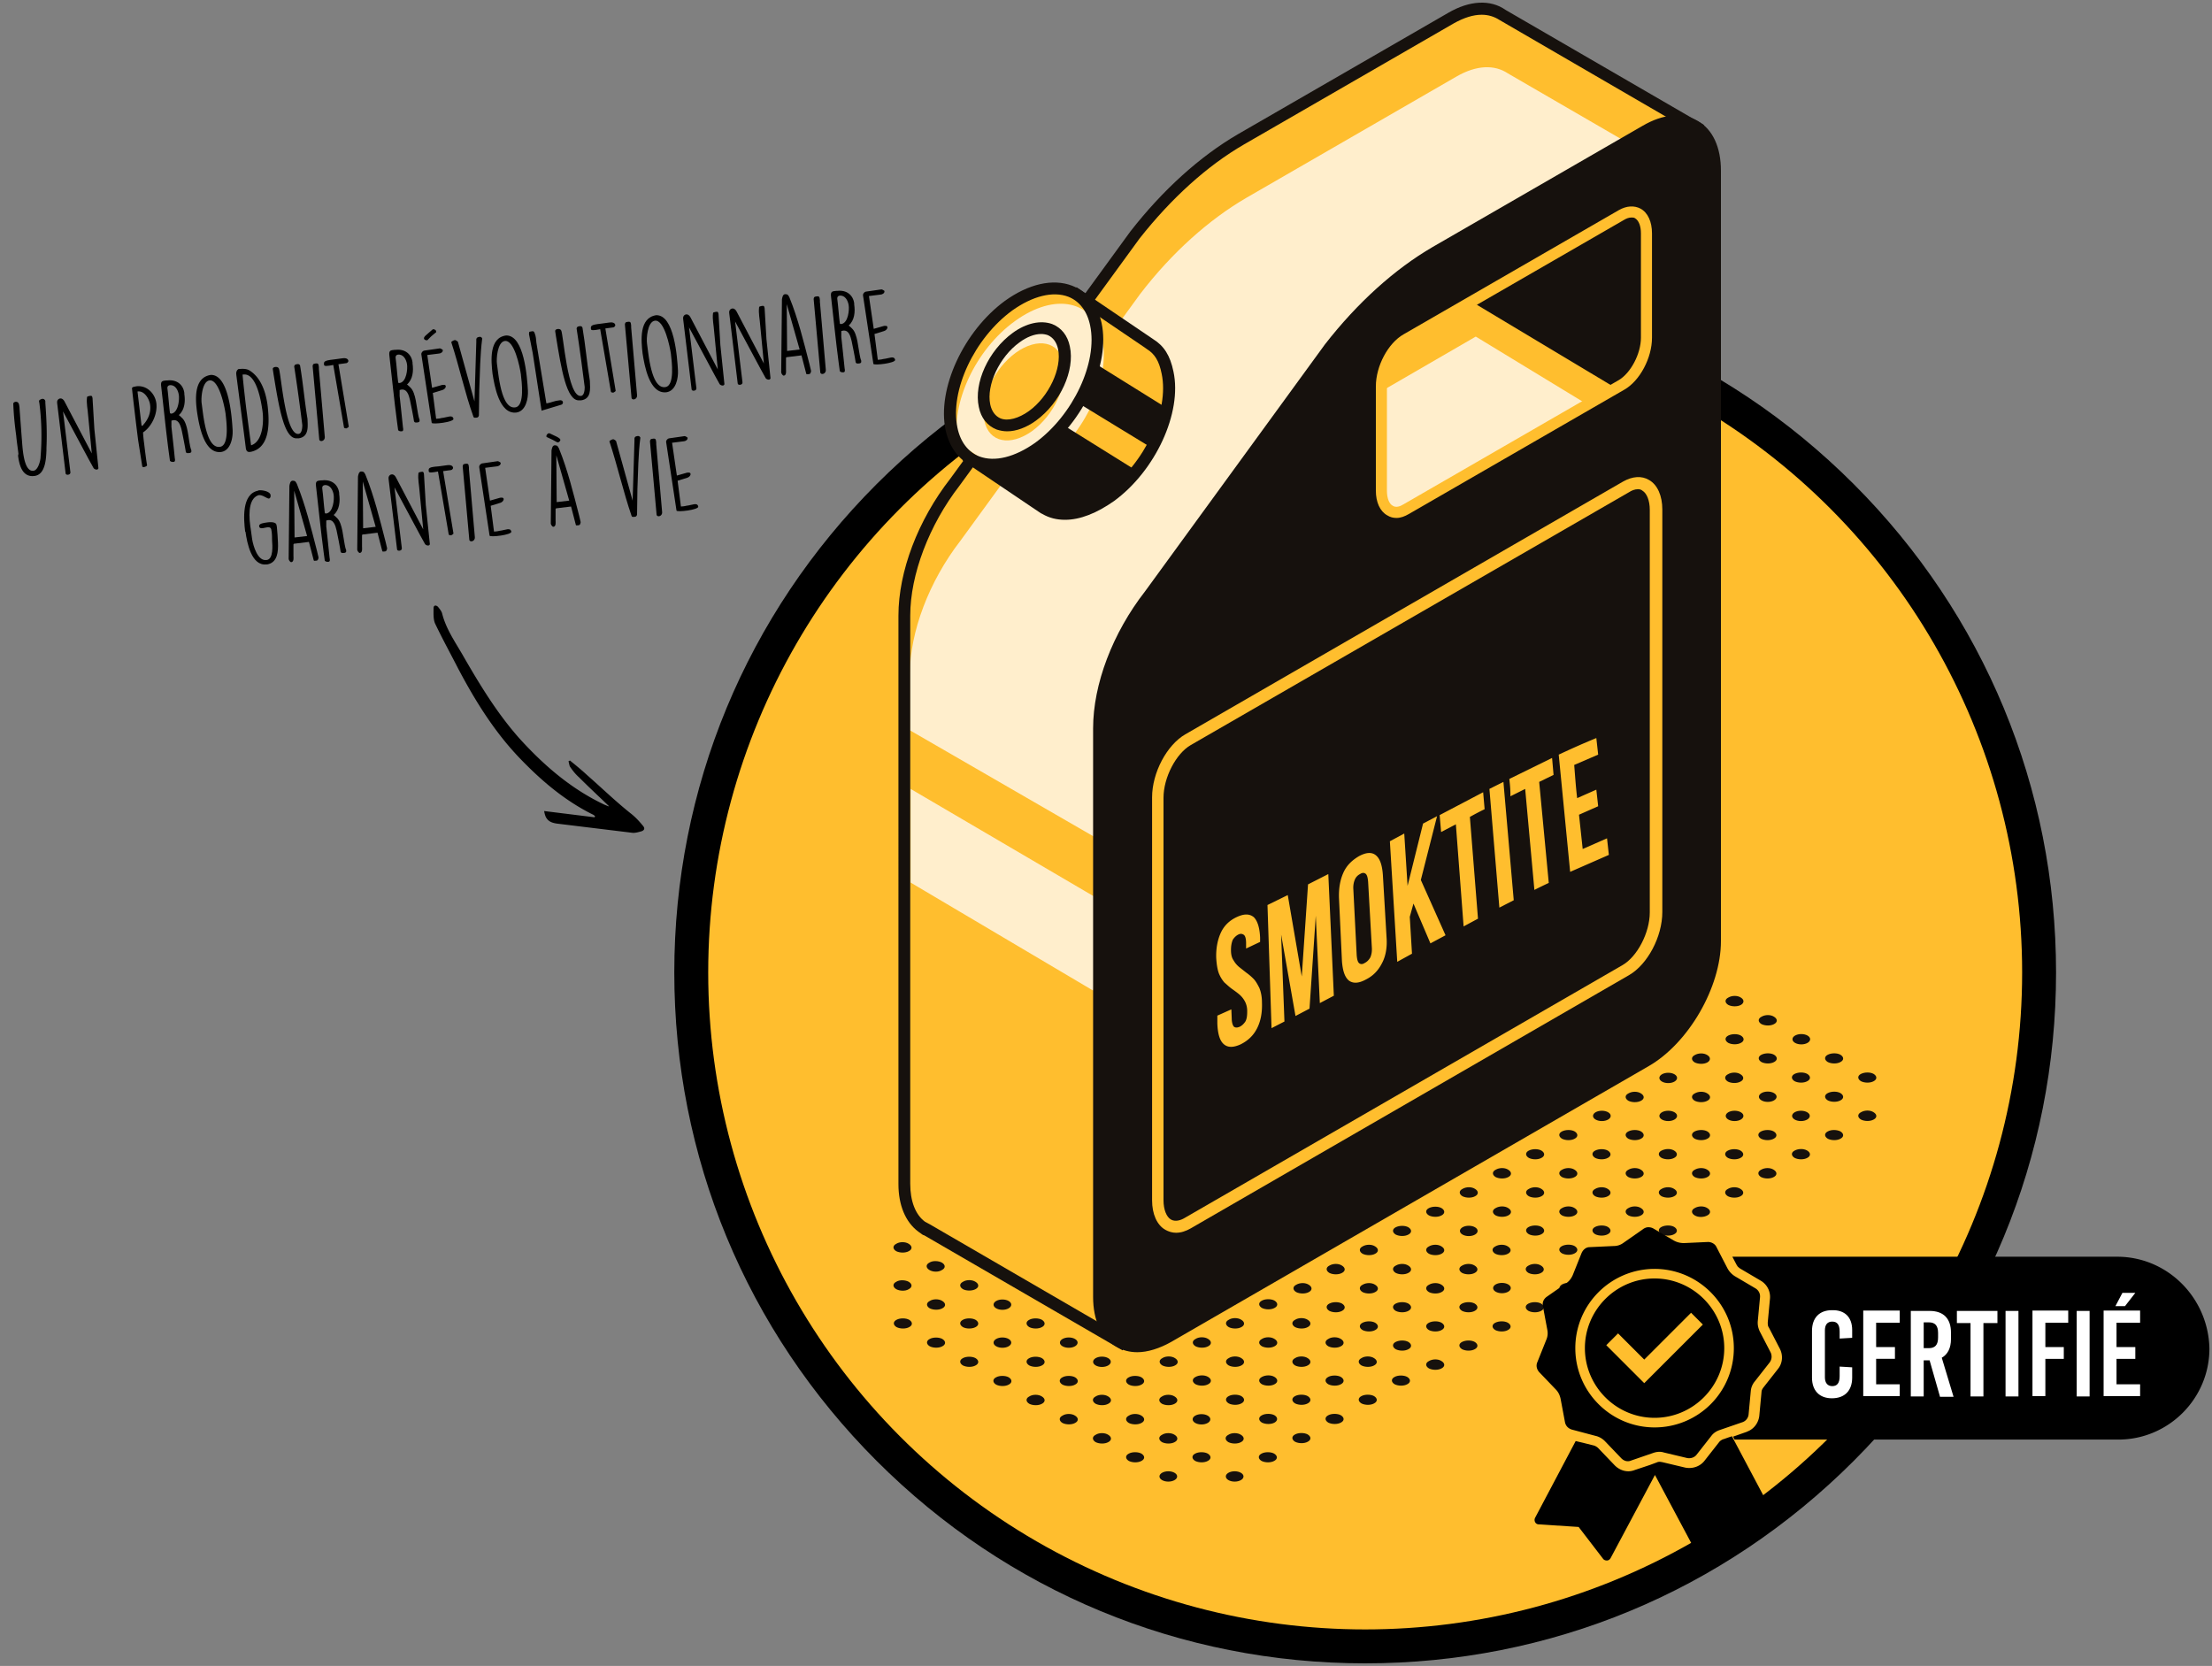 <?xml version="1.0" encoding="UTF-8"?> <svg xmlns="http://www.w3.org/2000/svg" xmlns:xlink="http://www.w3.org/1999/xlink" xmlns:v="https://vecta.io/nano" viewBox="0 0 600 451.9"><rect x="0" y="0" width="600" height="451.9" fill="#808080" stroke="none"/><path d="M370.3 451.2c-50.1 0-97.1-19.5-132.5-54.9s-54.9-82.5-54.9-132.5 19.5-97.1 54.9-132.5 82.5-54.9 132.5-54.9 97.1 19.5 132.5 54.9 54.9 82.5 54.9 132.5-19.5 97.1-54.9 132.5-82.4 54.9-132.5 54.9z"></path><g fill="#ffbe2e"><circle cx="370.3" cy="263.8" r="178.2"></circle><path d="M460.1 34.5L407.5 4c-3.4-2.4-8.4-2.3-13.9.9l-57 32.9c-10.1 5.9-20.1 14.8-28.7 26l-48.8 67c-8.5 11-13.7 24.7-13.7 36.2v154.1c0 5.5 1.8 9.4 4.7 11.6l.8.5c.4.3.2.2.7.4l52.2 30.4 35.9-75.6 53.9-31.1c10.4-6 18.8-20.5 18.8-32.5v-89.5l47.7-100.8z"></path></g><path d="M395 20.8l-57 32.9c-10.1 5.9-20.1 14.8-28.7 26l-48.8 67c-8.5 11-13.7 24.7-13.7 36.2v15.2l97.1 56.1 63 7c4.2-6.4 6.9-13.9 6.9-20.6v-89.5l47.8-100.7L409 19.9c-3.6-2.4-8.5-2.3-14 .9zM247 214l56.8 33.3-7.3 21.4-49.5-29.3z" fill="#fec"></path><g fill="#16110d"><path d="M304.5 366.3l-53.8-31.2c-.4-.1-.5-.2-.9-.5l-.7-.5c-3.5-2.6-5.4-7.2-5.4-12.9V167c0-12 5.3-25.9 14.1-37.2l48.8-67c8.8-11.3 18.9-20.4 29.2-26.4l57-32.9c5.8-3.4 11.5-3.7 15.6-.8l53.8 31.2L414 135.6v89.2c0 12.5-8.8 27.7-19.6 33.9L341 289.5l-36.5 76.8zM401.9 4c-2.3 0-4.8.8-7.5 2.3l-57 32.9c-10 5.8-19.7 14.6-28.3 25.5l-48.8 67c-8.3 10.7-13.4 24.2-13.4 35.3v154.1c0 4.7 1.4 8.4 4 10.3l1.3.7 50.8 29.5 35.4-74.5 54.3-31.4c9.9-5.7 17.9-19.6 17.9-31.1l.2-90.2L458 35.2 406.7 5.4c-1.4-.9-3-1.4-4.8-1.4z"></path><path d="M360.6 94.3l-48.8 67c-8.5 11-13.7 24.7-13.7 36.2v154.1c0 12 8.4 16.8 18.8 10.8l129.5-74.8c10.4-6 18.8-20.5 18.8-32.5v-209c0-12-8.4-16.8-18.8-10.8l-57 32.9c-10.2 6-20.1 15-28.8 26.1z"></path><path d="M308.5 366.8c-2.1 0-4-.5-5.7-1.5-4.1-2.3-6.3-7.2-6.3-13.5V197.6c0-12 5.3-25.9 14.1-37.2l48.8-67c8.8-11.3 18.9-20.4 29.2-26.4l57-32.9c5.5-3.2 10.8-3.7 14.9-1.3 4.1 2.3 6.3 7.2 6.3 13.5v209c0 12.5-8.8 27.7-19.6 33.9L317.7 364c-3.2 1.8-6.4 2.8-9.2 2.8zm53.4-271.5l-48.8 67c-8.3 10.7-13.4 24.2-13.4 35.3v154.1c0 5.2 1.7 9 4.7 10.7s7.2 1.3 11.6-1.3l129.5-74.8c9.9-5.7 17.9-19.7 17.9-31.1v-209c0-5.2-1.7-9-4.7-10.7s-7.2-1.3-11.6 1.3l-57 32.9c-9.9 5.8-19.6 14.7-28.2 25.6z"></path></g><path d="M439.9 104.4l-58.4 33.7c-3.7 2.1-6.7-.1-6.7-5.1v-28.3c0-4.9 3-10.7 6.7-12.8l58.4-33.7c3.7-2.1 6.7.1 6.7 5.1v28.3c0 4.9-3 10.7-6.7 12.8zM319 334.4c-1 0-2-.3-2.9-.8-2.3-1.3-3.6-4.3-3.6-8V216.3c0-6.7 4-14.2 9-17.1l118.8-68.6c2.5-1.4 5-1.6 7-.4 2.3 1.3 3.6 4.3 3.6 8v109.2c0 6.7-4 14.2-9 17.1L323 333.2c-1.4.8-2.7 1.2-4 1.2zm125.3-201.7c-.9 0-1.8.4-2.4.8L323 202.1c-4 2.3-7.4 8.8-7.4 14.3v109.2c0 2.5.8 4.5 2 5.2s2.7.2 3.7-.4l118.8-68.6c4-2.3 7.4-8.8 7.4-14.3V138.3c0-2.5-.8-4.5-2-5.2-.3-.3-.8-.4-1.2-.4z" fill="#ffbe2e"></path><path d="M446.6 63.4c0-4.9-3-7.2-6.7-5.1l-41.1 23.3 39.2 23.5 1.8-.6c3.7-2.1 6.7-7.9 6.7-12.8V63.4z" fill="#16110d"></path><path d="M400.3 91.3l-24 13.9c-.5.3-1.1.7-1.6 1.2v27.3c0 4.9 3 7.2 6.7 5.1l49.8-28.7-30.9-18.8z" fill="#fec"></path><path d="M378.8 140.5c-.9 0-1.7-.2-2.5-.7-2-1.1-3.1-3.6-3.1-6.7v-28.3c0-5.5 3.3-11.7 7.5-14.1L439.1 57c2.1-1.2 4.2-1.3 5.9-.4 2 1.1 3.1 3.6 3.1 6.7v28.3c0 5.5-3.3 11.7-7.5 14.1l-58.4 33.7c-1.2.7-2.3 1.1-3.4 1.1zM442.5 59c-.7 0-1.4.3-1.9.6l-58.4 33.7c-3.2 1.9-6 7.1-6 11.5v28.3c0 2 .6 3.6 1.6 4.1.9.6 2.1.1 2.9-.4l58.4-33.7c3.2-1.9 6-7.1 6-11.5V63.3c0-2-.6-3.5-1.6-4.1-.3-.2-.6-.2-1-.2zM311.9 93.3l-.5-.4-18.9-12.8-29.1 44.3 19.7 13.3.5.2c4.6 2.7 10.9 1.5 17.7-3.4 10.8-7.8 17.7-22.8 15.5-33.4-.9-3.9-2.2-6.2-4.9-7.8z" fill="#ffbe2e"></path><path d="M288.9 141c-2.3 0-4.3-.5-6.2-1.6l-.4-.2-21.2-14.3 30.9-47L312.8 92c2.9 1.8 4.6 4.4 5.5 8.8 2.4 11.2-4.9 26.9-16.1 35.1-4.7 3.3-9.2 5.1-13.3 5.1zm-23.3-17l18.6 12.5c4.2 2.4 9.8 1.2 16-3.3 10.3-7.5 17-21.8 14.9-31.8-.7-3.5-1.9-5.4-4-6.7l-.7-.5L293 82.4 265.6 124z" fill="#16110d"></path><ellipse transform="matrix(.549 -.836 .836 .549 39.826 278.161)" cx="277.8" cy="102.2" rx="26.5" ry="16.4" fill="#ffbe2e"></ellipse><path d="M299 92.1c-2.3-10.6-12.8-12.9-23.7-5-10.7 7.7-17.5 22.4-15.5 33l14.5 9.7c2.9-.6 6-1.9 9.2-4.2 10.8-7.9 17.7-22.9 15.5-33.5z" fill="#fec"></path><path d="M269.4 127.7c-1.7 0-3.4-.3-4.9-.9-4.1-1.6-6.9-5.2-8-10.1-2.4-11.2 4.9-26.9 16.1-35.1h0c6.4-4.6 13-6.1 18.2-4.1 4.1 1.6 6.9 5.2 8 10.1 2.4 11.2-4.9 26.9-16.1 35.1-4.4 3.3-9.1 5-13.3 5zm5.2-43.5c-10.3 7.5-17 21.8-14.9 31.8.8 3.9 2.9 6.6 5.9 7.8 4.2 1.6 9.7.2 15.2-3.7 10.3-7.5 17-21.8 14.9-31.8-.8-3.9-2.9-6.6-5.9-7.8-4.2-1.6-9.7-.2-15.2 3.7h0z" fill="#16110d"></path><path d="M275.5 95.7c6-4.3 11.8-3.1 13 2.8s-2.6 14.1-8.5 18.4c-6 4.3-11.8 3.1-13-2.8-1.3-5.8 2.6-14.1 8.5-18.4z" fill="#ffbe2e"></path><g fill="#16110d"><path d="M273.2 117c-1 0-2-.2-2.9-.5-2.5-1-4.2-3.1-4.8-6.1-1.4-6.5 2.6-15.3 9.2-20.1 3.7-2.7 7.6-3.5 10.7-2.4 2.5 1 4.2 3.1 4.8 6.1 1.4 6.5-2.6 15.3-9.2 20.1-2.6 1.9-5.4 2.9-7.8 2.9zm9.2-26.4c-1.8 0-3.9.8-5.9 2.3-5.4 3.9-9 11.6-7.9 16.8.4 1.9 1.4 3.2 2.8 3.8 2 .8 4.9 0 7.7-2 5.4-3.9 9-11.6 7.9-16.8-.4-1.9-1.4-3.2-2.8-3.8-.6-.2-1.2-.3-1.8-.3zm6.5 25l19.4 12.1-8.7 7.9-9.6 3.7h-5.8l-16.3-11.9 9.9-3.5zm3.7-6.2l20.3 12.4 3.6-11.1L296.1 98z"></path><use xlink:href="#B"></use><use xlink:href="#C"></use><use xlink:href="#C" x="-9" y="-5.2"></use><use xlink:href="#C" x="-18" y="-10.4"></use><use xlink:href="#B" x="-36" y="-20.7"></use><use xlink:href="#C" x="18"></use><use xlink:href="#C" x="9" y="-5.2"></use><use xlink:href="#C" y="-10.4"></use><use xlink:href="#B" x="-18" y="-20.7"></use><use xlink:href="#B" x="-27" y="-25.9"></use><use xlink:href="#C" x="27" y="-5.2"></use><use xlink:href="#C" x="18" y="-10.4"></use><use xlink:href="#B" y="-20.7"></use><use xlink:href="#B" x="-9" y="-25.9"></use><use xlink:href="#B" x="-18" y="-31.1"></use><use xlink:href="#C" x="36" y="-10.4"></use><ellipse cx="407.4" cy="349.4" rx="2.4" ry="1.4"></ellipse><use xlink:href="#B" x="9" y="-25.9"></use><use xlink:href="#B" y="-31.1"></use><use xlink:href="#C" y="-31.1"></use><ellipse cx="425.4" cy="349.4" rx="2.4" ry="1.4"></ellipse><use xlink:href="#B" x="27" y="-25.9"></use><use xlink:href="#B" x="18" y="-31.1"></use><ellipse cx="398.4" cy="333.9" rx="2.4" ry="1.4"></ellipse><use xlink:href="#C" x="9" y="-36.3"></use><use xlink:href="#C" x="54.1" y="-20.8"></use><use xlink:href="#C" x="45.1" y="-26"></use><use xlink:href="#C" x="36.1" y="-31.2"></use><use xlink:href="#B" x="18.1" y="-41.5"></use><use xlink:href="#B" x="9.1" y="-46.7"></use><use xlink:href="#C" x="63.1" y="-26"></use><use xlink:href="#C" x="54.1" y="-31.2"></use><use xlink:href="#B" x="36.1" y="-41.5"></use><use xlink:href="#B" x="27.1" y="-46.7"></use><use xlink:href="#B" x="18.1" y="-51.9"></use><use xlink:href="#C" x="72.1" y="-31.2"></use><use xlink:href="#B" x="54.1" y="-41.5"></use><use xlink:href="#B" x="45.1" y="-46.7"></use><use xlink:href="#B" x="36.1" y="-51.9"></use><use xlink:href="#C" x="36.1" y="-51.9"></use><path d="M459.7 327.7c-1 .5-1 1.4 0 2s2.5.5 3.4 0c1-.5 1-1.4 0-2-.9-.6-2.4-.6-3.4 0z"></path><use xlink:href="#B" x="63.1" y="-46.7"></use><use xlink:href="#B" x="54.1" y="-51.9"></use><use xlink:href="#C" x="54.1" y="-51.9"></use><use xlink:href="#C" x="45.1" y="-57.1"></use><use xlink:href="#B" x="81.1" y="-46.7"></use><use xlink:href="#B" x="72.1" y="-51.9"></use><path d="M450.7 312.1c-1 .5-1 1.4 0 2 1 .5 2.5.5 3.4 0 1-.5 1-1.4 0-2s-2.4-.5-3.4 0z"></path><use xlink:href="#C" x="63.1" y="-57.1"></use><ellipse cx="434.5" cy="302.7" rx="2.4" ry="1.4"></ellipse><use xlink:href="#B" x="90.1" y="-51.9"></use><use xlink:href="#C" x="90.1" y="-51.9"></use><use xlink:href="#C" x="81.1" y="-57.1"></use><ellipse cx="452.5" cy="302.7" rx="2.4" ry="1.4"></ellipse><use xlink:href="#B" x="54.1" y="-72.6"></use><use xlink:href="#D"></use><use xlink:href="#C" x="99.1" y="-57.1"></use><ellipse cx="470.5" cy="302.7" rx="2.4" ry="1.4"></ellipse><use xlink:href="#B" x="72.1" y="-72.6"></use><ellipse cx="452.5" cy="292.4" rx="2.4" ry="1.4"></ellipse><path d="M495.8 306.9c-1 .5-1 1.4 0 2 1 .5 2.5.5 3.4 0 1-.5 1-1.4 0-2-1-.5-2.5-.5-3.4 0z"></path><ellipse cx="488.5" cy="302.7" rx="2.4" ry="1.4"></ellipse><ellipse cx="479.5" cy="297.5" rx="2.4" ry="1.4"></ellipse><use xlink:href="#B" x="81.1" y="-77.8"></use><path d="M459.7 286.2c-1 .5-1 1.4 0 2 1 .5 2.5.5 3.4 0s1-1.4 0-2c-.9-.6-2.4-.6-3.4 0z"></path><use xlink:href="#B" x="117.2" y="-67.5"></use><use xlink:href="#C" x="117.2" y="-67.5"></use><use xlink:href="#C" x="108.2" y="-72.7"></use><use xlink:href="#C" x="99.2" y="-77.9"></use><use xlink:href="#C" x="90.2" y="-83.1"></use><use xlink:href="#C" x="126.2" y="-72.7"></use><use xlink:href="#C" x="117.2" y="-77.9"></use><ellipse cx="488.6" cy="281.9" rx="2.4" ry="1.4"></ellipse><use xlink:href="#B" x="90.2" y="-93.4"></use><path d="M468.8 270.6c-1 .5-1 1.4 0 2 1 .5 2.5.5 3.4 0s1-1.4 0-2c-.9-.6-2.4-.6-3.4 0z"></path><ellipse cx="316.9" cy="400.5" rx="2.4" ry="1.4"></ellipse><use xlink:href="#E"></use><use xlink:href="#F"></use><use xlink:href="#F" x="-9" y="-5.2"></use><use xlink:href="#F" x="-18" y="-10.4"></use><use xlink:href="#E" x="-36" y="-20.7"></use><use xlink:href="#E" x="-45" y="-25.9"></use><use xlink:href="#E" x="-54" y="-31.1"></use><use xlink:href="#E" x="-63" y="-36.3"></use><ellipse cx="334.9" cy="400.5" rx="2.4" ry="1.4"></ellipse><use xlink:href="#E" x="18"></use><use xlink:href="#F" x="18"></use><use xlink:href="#F" x="9" y="-5.2"></use><use xlink:href="#F" y="-10.4"></use><use xlink:href="#E" x="-18" y="-20.7"></use><use xlink:href="#E" x="-27" y="-25.9"></use><ellipse cx="271.9" cy="364.2" rx="2.4" ry="1.4"></ellipse><path d="M261.2 358c-1 .5-1 1.4 0 2 .9.5 2.5.5 3.4 0 1-.5 1-1.4 0-2-.9-.5-2.5-.5-3.4 0z"></path><use xlink:href="#F" x="-45" y="-36.3"></use><use xlink:href="#E" x="36"></use><use xlink:href="#F" x="36"></use><ellipse cx="325.9" cy="385" rx="2.4" ry="1.4"></ellipse><use xlink:href="#F" x="18" y="-10.4"></use><use xlink:href="#E" y="-20.7"></use><ellipse cx="298.9" cy="369.4" rx="2.4" ry="1.4"></ellipse><ellipse cx="289.9" cy="364.2" rx="2.4" ry="1.4"></ellipse><use xlink:href="#E" x="-27" y="-36.3"></use><ellipse cx="271.9" cy="353.9" rx="2.4" ry="1.4"></ellipse><path d="M261.2 347.7c-1 .5-1 1.4 0 2 .9.5 2.5.5 3.4 0 1-.5 1-1.4 0-2-.9-.6-2.5-.6-3.4 0z"></path><use xlink:href="#E" x="45.1" y="-5.2"></use><path d="M342.3 383.9c-1 .5-1 1.4 0 2 1 .5 2.5.5 3.4 0s1-1.4 0-2c-.9-.5-2.5-.5-3.4 0z"></path><use xlink:href="#E" x="27.1" y="-15.6"></use><use xlink:href="#D" x="-162.5" y="61.4"></use><use xlink:href="#F" x="18.1" y="-20.8"></use><use xlink:href="#E" x="54.1" y="-10.4"></use><use xlink:href="#E" x="45.1" y="-15.6"></use><use xlink:href="#D" x="-144.5" y="61.4"></use><use xlink:href="#F" x="36.1" y="-20.8"></use><use xlink:href="#F" x="27.1" y="-26"></use><use xlink:href="#E" x="63.1" y="-15.6"></use><use xlink:href="#E" x="54.1" y="-20.8"></use><use xlink:href="#F" x="54.1" y="-20.8"></use><use xlink:href="#F" x="45.1" y="-26"></use><use xlink:href="#F" x="36.1" y="-31.2"></use><use xlink:href="#E" x="72.1" y="-20.8"></use><use xlink:href="#F" x="72.1" y="-20.8"></use><use xlink:href="#F" x="63.1" y="-26"></use><use xlink:href="#F" x="54.1" y="-31.2"></use><use xlink:href="#E" x="36.1" y="-41.5"></use><path d="M246.5 347.7c-.9-.5-2.5-.6-3.4 0-1 .5-1 1.4 0 2 .9.5 2.5.6 3.4 0 1-.5 1-1.4 0-2zm9-5.2c-.9-.5-2.5-.6-3.4 0-1 .5-1 1.4 0 2s2.5.6 3.4 0c1-.5 1-1.4 0-2z"></path><use xlink:href="#F" x="-54.1" y="-51.8"></use></g><path d="M329.9 259.9c-.1-2.7.4-5.1 1.3-7s2.4-3.3 4.4-4.2 3.4-.8 4.5.1c1 1 1.6 2.9 1.7 5.6v1.1l-3.8 1.8v-1.4c0-1.2-.2-2-.6-2.3s-.9-.4-1.5-.1-1.1.8-1.5 1.4c-.3.7-.5 1.6-.5 2.8s.2 2.1.7 2.8a6.55 6.55 0 0 0 1.5 1.8l1.9 1.5a15.08 15.08 0 0 1 2 1.7c.6.6 1.1 1.5 1.6 2.5.4 1 .7 2.3.7 3.9.1 2.7-.3 5-1.3 7s-2.5 3.4-4.5 4.4c-2 .9-3.5.9-4.6-.1s-1.6-2.9-1.7-5.6v-2.1l3.8-1.7.1 2.4c0 1.2.3 2 .6 2.3.4.3.9.3 1.6 0 .6-.3 1.1-.8 1.5-1.4.4-.7.5-1.6.5-2.8s-.3-2.1-.7-2.8a6.55 6.55 0 0 0-1.5-1.8c-.6-.5-1.3-1-2-1.5s-1.3-1.1-2-1.7c-.6-.7-1.1-1.5-1.5-2.5-.4-1.1-.6-2.5-.7-4.1zm23.2 5l1.7-25 5.5-2.8 1.5 33-3.8 2-1.1-23.7-1.7 25.2-3.8 2-3.9-22.1.9 23.6-3.5 1.8-1.1-33.4 5.5-2.7 3.8 22.1zm10.1-21.2c-.1-2.7.3-5 1.2-7s2.4-3.4 4.3-4.5c1.9-1 3.4-1.1 4.5-.2s1.7 2.6 1.9 5.3l1 17c.2 2.6-.2 5-1.2 6.9-1 2-2.4 3.5-4.4 4.5-2 1.1-3.5 1.1-4.6.3-1.1-.9-1.7-2.6-1.9-5.3l-.8-17zm4.8 15.4c.1 1.2.3 1.9.7 2.2s.9.3 1.5-.1c.6-.3 1.1-.8 1.5-1.5.3-.7.5-1.6.4-2.8l-1-17.7c-.1-1.2-.3-1.9-.7-2.2s-.9-.3-1.5.1a2.94 2.94 0 0 0-1.4 1.5c-.3.7-.5 1.6-.4 2.8l.9 17.7zm15.4-14l-1 3.6.6 10-4 2.2-2-32.7 3.9-2.1.9 14.2 4.2-16.9 3.8-2-4.4 17.3 6.7 15-4.1 2.2-4.6-10.8zm7.1-24l11.8-6.2.4 4.6a76.85 76.85 0 0 0-4 2.1l2.2 27.6-3.9 2.1-2.1-27.7-4 2.1-.4-4.6zM404 214l3.8-1.9 2.8 32.1-3.9 2L404 214zm5.4-2.7l11.6-5.7.4 4.6-3.9 1.9 2.6 27.4a136.01 136.01 0 0 0-3.9 1.9l-2.5-27.4-4 2c0-2-.1-2.9-.3-4.7zm18.4 5.2l5.2-2.3.5 4.5-5.2 2.3 1 9.3 6.6-2.9.5 4.5-10.5 4.6-3.1-31.8c4.1-1.9 6.1-2.8 10.2-4.5l.5 4.5-6.5 2.8c.3 3.7.4 5.5.8 9z" fill="#ffbe2e"></path><path d="M481.4 411.5l-11.2-21.1-.4-.8-1.2.4-1.1.4h-.1c-.4.2-.8.4-1.1.8l-4 5.1c-1.2 1.5-3.2 2.2-5.2 1.8l-6.3-1.5h-.1c-.4-.1-.9-.1-1.3.1l-1.9.7-4.2 1.4a4.53 4.53 0 0 1-1.6.3c-1.4 0-2.7-.6-3.7-1.6l-4.5-4.7c-.3-.3-.8-.6-1.2-.7l-2.4-.6-2.5-.6-11 20.8c-.2.4-.2.8 0 1.2a1.1 1.1 0 0 0 1 .6l10.8.7 6.6 8.6c.2.3.6.5 1 .5h.1c.4 0 .8-.3 1-.7l12-22.5 12 22.5c.2.4.6.6 1 .7h.1c.4 0 .8-.2 1-.5l6.6-8.6 10.8-.7c.4 0 .8-.3 1-.6.2-.6.2-1 0-1.4zm92.9-70.6H469.9l1.1 2.1c.1.2.2.3.3.5.2.2.4.4.7.6l5.6 3.3a5.1 5.1 0 0 1 2.5 4.9l-.6 6.4c0 .5 0 1 .3 1.4l3 5.8c.9 1.8.7 3.9-.5 5.4l-4 5.1c-.3.4-.5.8-.5 1.3l-.6 6.4c-.2 1.6-1.1 3-2.4 3.8-.3.2-.6.3-1 .5l-3.7 1.3.4.8h104.1c13.6 0 24.7-11.1 24.7-24.7h0c-.3-13.8-11.4-24.9-25-24.9zm-141.5 48.6c.9.2 1.8.7 2.5 1.4l4.5 4.7c.7.7 1.7 1 2.6.6l6.1-2.1c.9-.3 1.9-.4 2.8-.1l6.3 1.5c.9.2 2-.1 2.6-.9l4-5.1c.6-.8 1.4-1.3 2.3-1.6l6.1-2.1a2.49 2.49 0 0 0 1.7-2.1l.6-6.4c.1-1 .5-1.9 1.1-2.6l4-5.1c.6-.8.7-1.8.3-2.7l-3-5.8c-.4-.9-.6-1.8-.5-2.8l.6-6.4c.1-1-.4-1.9-1.2-2.4l-5.6-3.3c-.8-.5-1.5-1.2-2-2.1l-3-5.8c-.4-.9-1.4-1.4-2.3-1.4l-6.5.3c-1 0-1.9-.2-2.8-.7l-5.6-3.3c-.4-.2-.8-.3-1.3-.3s-1 .2-1.4.5l-5.3 3.7c-.8.6-1.7.9-2.7.9l-6.5.3c-1 0-1.8.7-2.2 1.6l-2.4 6c-.4.9-1 1.7-1.8 2.2l-5.3 3.7c-.8.6-1.2 1.5-1 2.5l1.2 6.4c.2 1 .1 1.9-.3 2.8l-2.4 6c-.4.9-.2 1.9.5 2.7l4.5 4.7c.7.7 1.1 1.6 1.3 2.5l1.2 6.4c.2 1 .9 1.7 1.9 2l6.4 1.7zm16-45.3c11.8 0 21.5 9.6 21.5 21.5a21.47 21.47 0 0 1-21.5 21.5c-11.8 0-21.5-9.6-21.5-21.5s9.7-21.5 21.5-21.5zm0 40.4c10.4 0 18.9-8.5 18.9-18.9s-8.5-18.9-18.9-18.9-18.9 8.5-18.9 18.9 8.5 18.9 18.9 18.9zm-12.4-20.4l2.5-2.5 7.1 7.1 12.7-12.7 3.2 3.2-15.9 15.9-10.3-10.3.7-.7z"></path><path d="M502.4 360.8v2.1l-3.4.2v-1.9c0-1.9-.7-2.7-2-2.7s-2 .8-2 2.4v12.7c0 1.5.7 2.4 2 2.4s2-.8 2-2.7v-2.6l3.4.2v2.8c0 3.5-2 5.6-5.5 5.6-3.4 0-5.4-2.1-5.4-5.6V361c0-3.5 2-5.6 5.4-5.6 3.5-.1 5.5 1.9 5.5 5.4zm12.9-2h-6.4v6.6h5.1v3.2h-5.1v6.9h6.4v3.2h-9.9v-23.2h9.9v3.3zm10.9 20l-2.8-9.8h-1.6v9.8h-3.5v-23.2h5.1c3.8 0 5.8 2.1 5.8 5.9v1.7c0 2.5-.9 4.2-2.5 5.1l3.2 10.6h-3.7zm-4.4-20v6.9h1.4c1.7 0 2.5-.9 2.5-2.9v-1.2c0-2-.8-2.9-2.5-2.9h-1.4zm19.9.1H538v19.9h-3.5v-19.9h-3.7v-3.3h11v3.3zm5.8 19.9H544v-23.2h3.5v23.2zm13.5-20h-6.2v6.6h5v3.2h-5v10.1h-3.5v-23.2h9.7v3.3zm5.8 20h-3.5v-23.2h3.5v23.2zm13.7-20h-6.4v6.6h5.1v3.2h-5.1v6.9h6.4v3.2h-9.9v-23.2h9.9v3.3zm-4.1-4.5h-2.6l1.9-3.6h3.5l-2.8 3.6z" fill="#fff"></path><path d="M154.2 206.5c.2.6.2 1.2.5 1.6.7 1 1.4 1.9 2.3 2.7 2.7 2.7 5.5 5.3 8.2 7.9h-.2c-.3-.1-.7-.3-1-.4-9.1-4.3-16.5-10.7-23.2-18.1-6.1-6.9-10.8-14.7-15.4-22.7-2.1-3.6-4.5-7.1-5.5-11.2-.2-.6-.7-1.2-1.1-1.7-.5-.5-1.2-.5-1.2.4 0 1.4-.1 2.9.4 4.1 2 4.2 4.2 8.2 6.3 12.3 4.7 8.9 10 17.4 17 24.6 5.8 6 12.1 11.3 19.6 15 .2.1.4.3.5.4 0 .1-.1.2-.1.3l-13.7-1.7c.1.6.2 1 .4 1.5.6 1.3 1.7 1.7 3 1.9l20.5 2.5c.8.1 1.7-.2 2.5-.4.8-.3 1-.8.4-1.5-.9-1.1-1.8-2.1-3-3.1-4.2-3.3-8.1-7.1-12.1-10.6-1.5-1.4-3.1-2.7-4.7-4l-.4.2zM3.6 109.4c.1-.2.4-.4.6-.4 1-.1 1 .9 1.1 1.6v.2l.6 8c.2 1.8.3 9.3 3.2 8.9 1.3-.2 1.9-2.9 1.9-3.7.4-4.8.3-9.8-.3-14.5l-.1-.6c-.1-.4.5-.6.8-.7a.75.75 0 0 1 .9.7v.4c.3 4.2.5 8 .3 12.2v.7c-.1 2-.2 6.5-3.2 6.9-3.4.5-4.2-3.1-4.5-5.5l.1-.5c0-.2-.5-3.6-.6-4.9-.4-2.9-.7-5.8-.8-8.8z"></path><use xlink:href="#G"></use><path d="M37.5 119.6c-.3-2.1-1.5-12.2-1.7-14.3.1-.4.8-.4 1.1-.5 2.8-.4 5.1 1.8 5.5 4.5.4 2.9-1.2 6.4-3.6 8a33.83 33.83 0 0 0 .3 3c.1.9.6 5 .8 5.9-.1.3-.5.4-.8.5-.2 0-.3 0-.5-.1l-1.1-7zm.9-4.1a.55.55 0 0 0 .5-.3c1.4-1.6 2.1-3.4 1.8-5.5-.2-1.4-1.5-3.8-3.4-3.5l1.1 9.3zm7.4 7.3c-.8-6-1.4-12.1-2.1-18.2-.1-1.2.3-1.3 1.4-1.4h.3c2.5-.3 4.3 1.1 4.6 3.4v.3c.3 2 .1 4.3-1.5 5.7.2.1.9.8 1 .9 1.4 1.4 1.6 5.3 2 7.1 0 .2.3 1.4.4 1.5v.2c.1.5-.4.6-.7.6h0c-.3 0-.6.1-.8-.3-.1-.9-.9-4.9-1.1-5.8-.3-1.3-.8-3.1-2.4-2.8l-.4.1v1.6c0 .2.7 6.2.9 8.5.1.5.2 1.1-.4 1.1-.3 0-.6 0-.9-.3l-.3-2.2zm.7-10.6c1.9-.3 2.2-3.9 2-5.1-.2-1.3-1-2.8-2.5-2.6-.4.1-.6.3-.6.8.3 2.3.4 4.3.7 6.7.1.2.3.2.4.2zm10.7-10.5c4.9-.1 5.7 11.4 5.9 15 .1 2-.5 5.5-3.1 5.9-4.7.6-6-7.4-6.5-10.5-.5-3.5-1.1-9.7 3.7-10.4zm-2.2 10c1 7.8 2.8 9.8 4.7 9.5 2.6-.4 1.7-7.1 1.5-8.8v-.1c-.3-2.1-1.8-9.5-4.4-9.1-2 .3-2.3 4.9-2.1 6.2l.3 2.3zm11.1 5.3l-2-15.3v-.1c-.1-.6.1-1.2.6-1.5h.2c1.1-.1 2.2-.1 3.1.6 3.2 2.2 4.4 6.7 4.7 10.4.5 5.2-.1 10.3-4.4 11.4-.8.2-1.4.2-1.6-.8l-.6-4.7zm.8-5.4l1.2 9.2c3.2-1 3.5-6.4 3.1-9.3-.3-2.1-1.5-10.4-5.2-9.9h-.2c.1 1.6.9 8.6 1.1 10zm14.1 7.3h-.6c-3.3 0-4.7-8.1-6.2-17.4l-.2-1.3v-.1c-.1-.6 1.3-.8 1.6-.2.6.7 1.7 18.3 5.4 17.8.9-.1 1-1.7 1-2.4-.4-3.3-1.4-10.8-2.2-15.9.1-.4.2-.5.7-.6.4-.1.8 0 .9.4.8 4.7 1.2 9.5 2 14.4.1 2.2.4 4.9-2.4 5.3z"></path><use xlink:href="#H"></use><path d="M90.4 99c-1.6.3-2.4.4-2.5 0-.1-.9-.1-1.2 2.7-1.5l2.2-.3c.6-.1 1.6-.1 1.7.7 0 .2-.2.5-.5.6l-2.2.3 2.8 16.9c0 .2-.5.4-.6.5-.2 0-.7 0-.7-.3L90.4 99z"></path><use xlink:href="#I"></use><path d="M114.3 96.2c-.1-.5.3-1 .8-1.1l4.2-.6c.2 0 .7.3.8.4v.1c.1.5-.6.9-1 .9l-3.2.4 1.3 8.9 2.8-.8h.1c1.3-.2.9 1.1-.1 1.4l-2.6.8.9 7c.2 0 1.2-.1 1.4-.2 1.8-.2 3-1 3.3.2.2.9-5.8 1.6-5.9 1.1l-2.8-18.5zm1.4-5.4l1.6-1.4.2-.1c.3 0 .8.2.8.6 0 .2.1.2-.1.3l-1.2 1-.9.9c-.1.2-.2.2-.4.2-.3 0-.7-.2-.7-.5 0-.5.5-.8.7-1zm6.7 2c.1-.2.9-.7 1.2-.5.1 0 .5.3.6.4l4.5 16.2.5-16.3c-.1-.9.2-1.1.7-1.2.4-.1.7 0 .9.4-.6 4.6-.6 9.3-.8 13.9l-.1 7c-.1.5-.4.6-.8.6-.3 0-.6.1-.7-.3-2.3-6.4-3.8-13.5-6-20.2zm14.9-1.8c4.9-.1 5.7 11.4 5.9 15 .1 2-.5 5.5-3.1 5.9-4.7.6-6-7.4-6.5-10.5-.4-3.5-1-9.8 3.7-10.4zm-2.2 10c1 7.8 2.8 9.8 4.7 9.5 2.6-.4 1.7-7.1 1.5-8.8v-.1c-.3-2.1-1.8-9.5-4.4-9.1-2 .3-2.3 4.9-2.1 6.2l.3 2.3zm11.8 10.4l-2.4-15.6-1-5.1v-.2c0-.2 0-.3.1-.5.1 0 .4-.1.5-.1.5-.1.7-.1.9.4.4 1 .4 1.7.5 2.7l2.7 16.4h.2c1.1-.2 2.1-.7 3.3-.8.4-.1.9 0 1 .5 0 .3-.1.6-.5.7l-5.3 1.6zm10.7-2.8h-.6c-3.3 0-4.7-8.1-6.2-17.4l-.2-1.3v-.1c-.1-.6 1.3-.8 1.6-.2.6.7 1.7 18.3 5.4 17.8.9-.1 1-1.7 1-2.4-.4-3.3-1.4-10.8-2.2-15.9.1-.4.2-.5.7-.6.4-.1.8 0 .9.4.8 4.7 1.2 9.5 2 14.4.1 2.3.4 4.9-2.4 5.3zm5.2-19.3c-1.6.3-2.4.4-2.5 0-.1-.9-.1-1.2 2.7-1.5l2.2-.3c.6-.1 1.6-.1 1.7.7 0 .2-.2.5-.5.6l-2.2.3L167 106c0 .2-.5.4-.6.5-.2 0-.7 0-.7-.3l-2.9-16.9zm6.7-1.3c.1-.6.2-.6.8-.7.8-.1.8.2.9 1v.5l1.6 18.4c.1 1.2-1.4 1.5-1.5.7L169.5 88zm8.5-2.5c4.9-.1 5.7 11.4 5.9 15 .1 2-.5 5.5-3.1 5.9-4.7.6-6-7.4-6.5-10.5-.4-3.5-1-9.7 3.7-10.4zm-2.2 10c1 7.8 2.8 9.8 4.7 9.5 2.6-.4 1.7-7.1 1.5-8.8v-.1c-.3-2.1-1.8-9.5-4.4-9.1-2 .3-2.3 4.9-2.1 6.2l.3 2.3z"></path><use xlink:href="#G" x="169.8" y="-22.8"></use><use xlink:href="#G" x="182.3" y="-24.4"></use><use xlink:href="#J"></use><use xlink:href="#H" x="135.9" y="-18.2"></use><use xlink:href="#I" x="119.8" y="-16"></use><use xlink:href="#K"></use><path d="M66.5 144.2c-.4-3.3-1-10.2 3.5-11.1l.2-.1c1-.1 3.1.3 3.2 1.3v.4c-.4 1.4-1.5-.4-3.1-.4h-.1c-2.4.7-2.9 4.1-2.3 8.5l.1.6.4 2.9c.3 1.8 1.5 6 3.9 5.6h.1c1.8-.3 1.5-4 1.4-5.3 0-.9 0-1.9-.2-2.9-.3-1.7-3 .5-3.3-.9-.1-.6.6-.8 1.1-.9l.5-.1c.6-.1 2.9-.5 3.1.6l.1.5c.1.8.3 3.8.3 4.3.1 2.4-.1 5.4-2.9 5.9h-.2c-4.1.5-5.3-5.9-5.7-8.8l-.1-.1z"></path><use xlink:href="#J" x="-133.6" y="50.6"></use><path d="M87.8 149.9c-.8-6-1.4-12.1-2.1-18.2-.1-1.2.3-1.3 1.4-1.4h.3c2.5-.3 4.3 1.1 4.6 3.4v.3c.3 2 .1 4.3-1.5 5.7.2.1.9.8 1 .9 1.4 1.4 1.6 5.3 2 7.1 0 .2.3 1.4.4 1.5v.2c.1.5-.4.6-.7.6h0c-.3 0-.6.1-.8-.3-.1-.9-.9-4.9-1.1-5.8-.3-1.3-.8-3.1-2.4-2.8l-.4.1v1.6c0 .2.7 6.2.9 8.5.1.5.2 1.1-.4 1.1-.3 0-.6 0-.9-.3l-.3-2.2zm.7-10.6c1.9-.3 2.2-3.9 2-5.1-.2-1.3-1-2.8-2.5-2.6-.4.1-.6.3-.6.8.3 2.3.4 4.3.7 6.7.1.2.2.2.4.2z"></path><use xlink:href="#J" x="-115" y="48.1"></use><use xlink:href="#G" x="89.9" y="20.6"></use><path d="M118.8 127.9c-1.6.3-2.4.4-2.5 0-.1-.9-.1-1.2 2.7-1.4l2.2-.3c.6-.1 1.6-.1 1.7.7 0 .2-.2.5-.5.6l-2.2.3 2.8 16.9c0 .2-.5.4-.6.5-.2 0-.7 0-.7-.3l-2.9-17z"></path><use xlink:href="#H" x="40.7" y="27.2"></use><use xlink:href="#K" x="-104.1" y="46.6"></use><path d="M151.4 120c-.2 0-.2 0-.4-.1l-1.1-.6-1.5-.7c-.2-.1-.2-.1-.2-.3 0-.3.3-.7.7-.8 0 0 .2.1.3.1l1.9.9c.3.2.8.4.9.8 0 .3-.3.6-.6.7zm-.6 17.9l-.1.2v3.1c0 .4.2 1.6-.6 1.7-.3 0-.7-.6-.7-.9l.2-19.8c.1-.5.2-1.3.8-1.4.3 0 .7 0 .9.3l.3.5c2.4 5.9 3.9 12.1 5.5 18.3l.4 1.7v.1c-.1.5-.2.8-.7.8h-.1c-.2 0-.4.1-.5-.1l-1.3-5-4.1.5zm.2-1.7l3.4-.4-3.5-12.3.1 12.7zm14.3-16.5c.1-.2.9-.7 1.2-.5.1 0 .5.3.6.4l4.5 16.2.5-16.3c-.1-.9.2-1.1.7-1.2.4-.1.7 0 .9.4-.6 4.6-.6 9.3-.8 13.9l-.1 7c-.1.5-.4.6-.8.6-.3 0-.6.1-.7-.3-2.2-6.4-3.8-13.5-6-20.2z"></path><use xlink:href="#H" x="91.5" y="20.4"></use><use xlink:href="#K" x="-53.4" y="39.8"></use><defs><path id="B" d="M387.6 369.2c-1 .5-1 1.4 0 2 1 .5 2.5.5 3.4 0 1-.5 1-1.4 0-2-.9-.6-2.4-.6-3.4 0z"></path><path id="C" d="M378.6 364c-1 .5-1 1.4 0 2 1 .5 2.5.5 3.4 0 1-.5 1-1.4 0-2-.9-.5-2.4-.5-3.4 0z"></path><path id="D" d="M486.8 312.1c-1 .5-1 1.4 0 2 1 .5 2.5.5 3.4 0 1-.5 1-1.4 0-2s-2.5-.5-3.4 0z"></path><path id="E" d="M306.2 394.3c-1 .5-1 1.4 0 2 1 .5 2.5.5 3.4 0 1-.5 1-1.4 0-2-.9-.5-2.5-.5-3.4 0z"></path><path id="F" d="M297.2 389.2c-1 .5-1 1.4 0 2 1 .5 2.5.5 3.4 0 1-.5 1-1.4 0-2-.9-.6-2.5-.6-3.4 0z"></path><path id="G" d="M15.5 109.3c-.2-1.1 1.2-1.9 2-.4l7.4 14.1-1-10.4c-.1-1.6-.5-3.2-.3-4.8 0-.3.3-.3.7-.4.6-.1.7 0 .8.6l.5 8.4c.2 1.6.9 9 1.1 10.6-.1.6-1 .4-1.3 0-.3-.5-.6-1-8.3-15.4l2 16.5c.1.8-1.3.9-1.3.3l-2.3-19.1z"></path><path id="H" d="M84.8 99.3c.1-.6.2-.6.8-.7.8-.1.8.2.9 1v.5l1.6 18.4c.1 1.2-1.4 1.5-1.5.7l-1.8-19.9z"></path><path id="I" d="M107.7 114.5c-.8-6-1.4-12.1-2.1-18.2-.1-1.2.3-1.3 1.4-1.4h.3c2.5-.3 4.3 1.1 4.6 3.4v.3c.3 2 .1 4.3-1.5 5.7.2.1.9.8 1 .9 1.4 1.4 1.6 5.3 2 7.1 0 .2.3 1.4.4 1.5v.2c.1.5-.4.6-.7.6h0c-.3 0-.6.1-.8-.3-.1-.9-.9-4.9-1.1-5.8-.3-1.3-.8-3.1-2.4-2.8l-.4.1v1.6c0 .2.7 6.2.9 8.5.1.5.2 1.1-.4 1.1-.3 0-.6 0-.9-.3l-.3-2.2zm.7-10.6c1.9-.3 2.2-3.9 2-5.1-.2-1.3-1-2.8-2.5-2.6-.4.1-.6.3-.6.8.3 2.3.4 4.3.7 6.7 0 .2.2.2.4.2z"></path><path id="J" d="M213.3 96.9l-.1.2v3.1c0 .4.2 1.6-.6 1.7-.3 0-.7-.6-.7-.9l.2-19.8c.1-.5.2-1.3.8-1.4.3 0 .7 0 .9.3l.3.5c2.4 5.9 3.9 12.1 5.5 18.3l.4 1.7v.1c-.1.5-.2.8-.7.8h-.1c-.2 0-.4.1-.5-.1l-1.3-5-4.1.5zm.2-1.7l3.4-.4-3.5-12.3.1 12.7z"></path><path id="K" d="M234.1 80.2c-.1-.5.3-1 .8-1.1l4.2-.6c.2 0 .7.3.8.4v.1c.1.5-.6.9-1 .9l-3.2.4 1.3 8.9 2.8-.8h.1c1.3-.2.9 1.1-.1 1.4l-2.6.8.9 7c.2 0 1.2-.1 1.4-.2 1.8-.2 3-1 3.3.2.2.9-5.8 1.6-5.9 1.1l-2.8-18.5z"></path></defs></svg> 